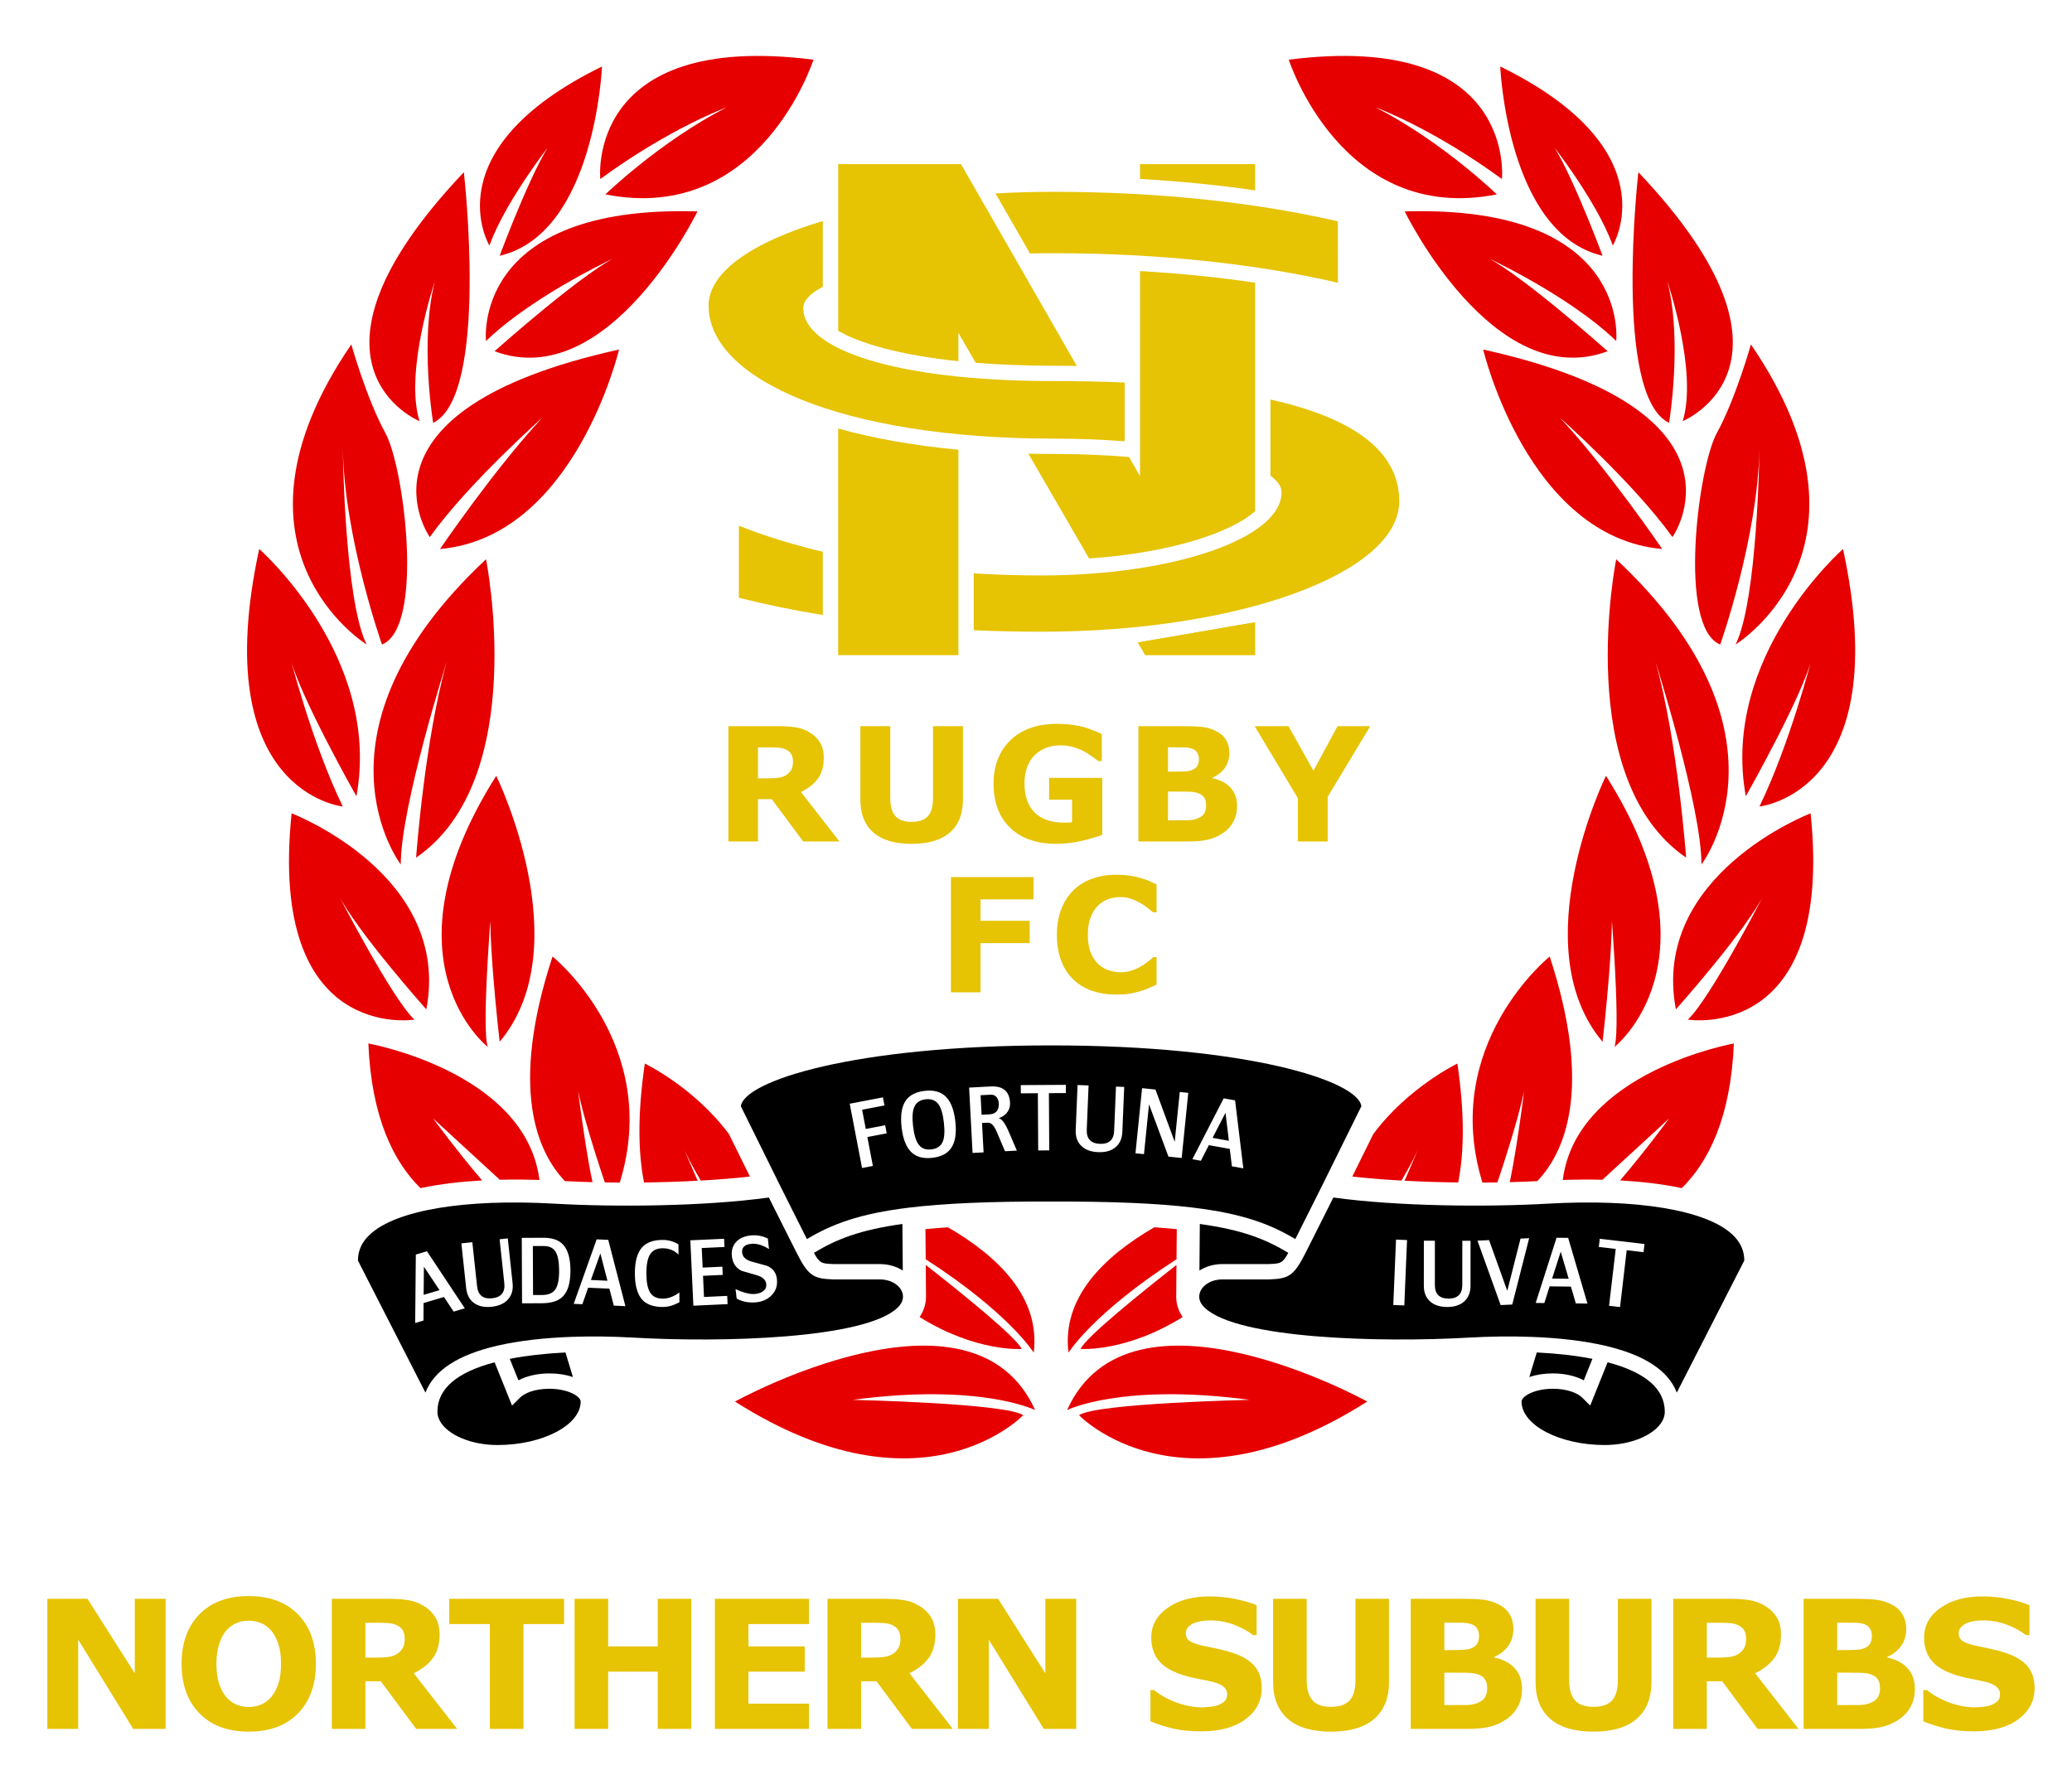 <?xml version="1.0"?>
<svg xmlns="http://www.w3.org/2000/svg" xmlns:xlink="http://www.w3.org/1999/xlink" width="342.129" height="292.288" viewBox="0 0 405 346" overflow="visible" enable-background="new 0 0 405 346" xml:space="preserve">

     <defs>

      <path id="XMLID_1_" d="M405,346H0V0h405V346z"/>

     </defs>

     <clipPath id="XMLID_2_">

      <use xlink:href="#XMLID_1_" />

     </clipPath>
       <path clip-path="url(#XMLID_2_)" fill="#E6C303" d="M201.324,49.548c1.539-0.032,3.099-0.048,4.676-0.048

        c20.662,0,39.808,2.137,55.507,5.775l-0.004-12.001C245.805,39.636,226.66,37.5,206,37.5c-3.893,0-7.709,0.108-11.422,0.317

        L201.324,49.548z"/>

       <path clip-path="url(#XMLID_2_)" fill="#E6C303" d="M190.328,123.207c4.307,0.193,8.704,0.293,13.172,0.293

        c38.659,0,70-11.417,70-25.5c0-10.262-9.822-16.461-25.175-19.895L248.326,93c1.41,1.023,2.172,2.116,2.172,3.25

        c0,8.974-21.042,16.25-47,16.25c-4.483,0-8.882-0.139-13.17-0.407V123.207z"/>

       <path clip-path="url(#XMLID_2_)" fill="#E6C303" d="M160.828,120.235

        c-5.825-0.946-11.317-2.081-16.405-3.378l0-14.087c4.869,1.958,10.38,3.674,16.403,5.098L160.828,120.235z"/>

       <path clip-path="url(#XMLID_2_)" fill="#E6C303" d="M219.828,86.267c-4.353-0.335-9.001-0.517-13.829-0.517

        c-41.56,0-67.499-11.641-67.499-26c0-6.563,8.618-12.461,22.327-16.534l-0.004,12.864C158.361,57.363,157,58.771,157,60.25

        c0,7.87,17.518,14.25,48.999,14.25c4.74,0,9.365,0.089,13.829,0.281V86.267z"/>

       <path clip-path="url(#XMLID_2_)" fill="#E6C303" d="M245.334,121.656v6.427h-21.5l-1.438-2.482"/>

       <path clip-path="url(#XMLID_2_)" fill="#E6C303" d="M245.334,37.217c-7.194-1.044-14.737-1.793-22.5-2.237

        v-2.896h22.5V37.217z"/>

       <path clip-path="url(#XMLID_2_)" fill="#E6C303" d="M163.837,64.675l-0.003-32.592h24l22.642,39.452

        c-1.467-0.018-2.96-0.035-4.477-0.035c-5.642,0-10.73-0.211-15.285-0.579l-3.38-5.838v5.527

        C175.744,69.401,168.029,67.108,163.837,64.675z"/>

       <path clip-path="url(#XMLID_2_)" fill="#E6C303" d="M222.396,125.613c8.39-0.813,16.111-2.165,22.937-3.963"/>

       <path clip-path="url(#XMLID_2_)" fill="#E6C303" d="M222.835,52.992c7.778,0.454,15.325,1.21,22.498,2.28

        v44.664c-4.521,4.026-15.96,8.093-32.455,9.241l-11.867-20.484c1.64,0.037,3.303,0.058,4.988,0.058

        c5.366,0,10.273,0.217,14.686,0.592l2.149,3.741L222.835,52.992z"/>

       <path clip-path="url(#XMLID_2_)" fill="#E6C303" d="M187.334,87.922v40.161h-23.5l-0.002-44.308

        C170.66,85.691,178.555,87.105,187.334,87.922z"/>

       <path clip-path="url(#XMLID_2_)" fill="#E6C303" d="M32.375,312.563h-6.031v14.572l-9.241-14.572H9.25V338h6.031v-17.459

        L26.038,338h6.337V312.563z M58.238,315.594c-2.337-2.375-5.546-3.563-9.628-3.563c-4.093,0-7.302,1.188-9.628,3.563

        s-3.488,5.607-3.488,9.695c0,4.057,1.163,7.277,3.488,9.663s5.535,3.579,9.628,3.579c4.104,0,7.319-1.193,9.645-3.579

        s3.489-5.606,3.489-9.663C61.744,321.201,60.575,317.969,58.238,315.594z M51.042,333.232

        c-0.765,0.324-1.57,0.486-2.415,0.486c-0.846,0-1.651-0.159-2.416-0.478s-1.433-0.813-2.004-1.485

        c-0.571-0.67-1.031-1.537-1.379-2.602c-0.349-1.063-0.522-2.352-0.522-3.865c0-1.479,0.18-2.777,0.54-3.898

        c0.359-1.119,0.825-1.998,1.396-2.636c0.617-0.683,1.293-1.171,2.03-1.468c0.736-0.295,1.522-0.443,2.356-0.443

        c0.822,0,1.613,0.154,2.373,0.461c0.759,0.307,1.43,0.802,2.013,1.484c0.571,0.66,1.033,1.523,1.387,2.594

        c0.354,1.068,0.531,2.365,0.531,3.891c0,1.422-0.154,2.658-0.462,3.711c-0.309,1.052-0.782,1.965-1.422,2.738

        C52.476,332.405,51.808,332.908,51.042,333.232z M78.793,322.049c-0.209,0.426-0.541,0.813-0.993,1.164

        c-0.476,0.363-1.064,0.596-1.765,0.697s-1.572,0.152-2.613,0.152H71.42v-6.813h2.359c0.78,0,1.465,0.02,2.053,0.06

        s1.103,0.15,1.544,0.331c0.633,0.261,1.08,0.617,1.34,1.07s0.391,0.997,0.391,1.631

        C79.107,321.056,79.002,321.625,78.793,322.049z M80.866,327.114c1.622-0.786,2.869-1.772,3.743-2.958

        c0.874-1.186,1.311-2.719,1.311-4.6c0-1.368-0.282-2.506-0.846-3.412c-0.564-0.906-1.325-1.644-2.282-2.214

        c-0.946-0.569-1.96-0.94-3.043-1.111s-2.376-0.257-3.881-0.257h-11.01V338h6.563v-9.313h3.015L81.352,338h8.006

        L80.866,327.114z M110.251,312.563H87.814v4.938h7.938V338h6.563v-20.5h7.938V312.563z M135.125,312.563h-6.563v9.313h-9.688

        v-9.313h-6.563V338h6.563v-11.188h9.688V338h6.563V312.563z M158.138,333.063h-11.844v-6.25h11v-4.938h-11V317.5h11.844

        v-4.938h-18.406V338h18.406V333.063z M175.687,322.049c-0.209,0.426-0.541,0.813-0.993,1.164

        c-0.476,0.363-1.064,0.596-1.765,0.697s-1.572,0.152-2.613,0.152h-2.002v-6.813h2.359c0.78,0,1.465,0.02,2.053,0.06

        s1.103,0.15,1.544,0.331c0.633,0.261,1.08,0.617,1.34,1.07s0.391,0.997,0.391,1.631

        C176,321.056,175.896,321.625,175.687,322.049z M177.759,327.114c1.622-0.786,2.869-1.772,3.743-2.958

        c0.874-1.186,1.311-2.719,1.311-4.6c0-1.368-0.282-2.506-0.846-3.412c-0.564-0.906-1.325-1.644-2.282-2.214

        c-0.946-0.569-1.96-0.94-3.043-1.111s-2.376-0.257-3.881-0.257h-11.01V338h6.563v-9.313h3.015l6.917,9.313h8.006

        L177.759,327.114z M210.363,312.563h-6.031v14.572l-9.241-14.572h-7.853V338h6.031v-17.459L204.026,338h6.337V312.563z"/>

       <path clip-path="url(#XMLID_2_)" fill="#E6C303" d="M245.228,325.726c-0.928-1.1-2.365-1.968-4.313-2.606

        c-0.991-0.319-1.917-0.57-2.776-0.752c-0.859-0.183-1.757-0.371-2.69-0.564c-1.424-0.296-2.392-0.623-2.903-0.982

        c-0.513-0.359-0.769-0.875-0.769-1.547c0-0.443,0.159-0.84,0.479-1.187c0.318-0.347,0.7-0.605,1.145-0.776

        c0.501-0.205,1.022-0.344,1.564-0.418c0.541-0.074,1.085-0.111,1.632-0.111c1.55,0,3.067,0.275,4.555,0.825

        s2.743,1.233,3.769,2.05h0.701v-5.855c-1.196-0.489-2.612-0.896-4.247-1.221s-3.29-0.486-4.965-0.486

        c-3.339,0-6.07,0.75-8.195,2.248s-3.187,3.433-3.187,5.803c0,1.767,0.47,3.245,1.409,4.436

        c0.939,1.191,2.479,2.135,4.62,2.829c0.934,0.308,1.933,0.562,2.998,0.761c1.064,0.199,2.075,0.414,3.032,0.641

        c0.91,0.217,1.603,0.527,2.075,0.932c0.473,0.405,0.709,0.887,0.709,1.445c0,0.607-0.163,1.064-0.487,1.374

        s-0.737,0.567-1.238,0.772c-0.41,0.161-0.939,0.275-1.589,0.344c-0.649,0.069-1.174,0.104-1.572,0.104

        c-1.549,0-3.163-0.291-4.843-0.873c-1.681-0.583-3.198-1.417-4.553-2.502h-0.718v6.098c1.366,0.57,2.833,1.039,4.399,1.41

        c1.566,0.369,3.402,0.555,5.51,0.555c3.645,0,6.529-0.783,8.654-2.35c2.124-1.567,3.187-3.604,3.187-6.111

        C246.62,328.252,246.155,326.825,245.228,325.726z M271.502,312.563h-6.563v15.878c0,1.835-0.383,3.168-1.146,3.999

        c-0.765,0.832-1.974,1.248-3.628,1.248c-1.678,0-2.89-0.433-3.637-1.299c-0.747-0.865-1.12-2.182-1.12-3.948v-15.878h-6.563

        v16.248c0,3.132,0.954,5.535,2.863,7.209c1.909,1.675,4.729,2.512,8.456,2.512s6.549-0.837,8.464-2.512

        c1.915-1.674,2.873-4.083,2.873-7.227V312.563z M296.045,326.103c-0.971-1.037-2.285-1.721-3.942-2.052v-0.137

        c1.18-0.523,2.094-1.254,2.74-2.193c0.647-0.938,0.971-2.022,0.971-3.252c0-1.059-0.236-2-0.708-2.824

        c-0.473-0.826-1.192-1.482-2.16-1.973c-0.934-0.467-1.876-0.768-2.826-0.904s-2.45-0.205-4.499-0.205h-9.869V338h11.098

        c1.844,0,3.365-0.159,4.566-0.479c1.2-0.318,2.302-0.854,3.304-1.607c0.864-0.638,1.545-1.441,2.04-2.41

        s0.742-2.068,0.742-3.299C297.501,328.508,297.016,327.14,296.045,326.103z M288.823,321.186

        c-0.181,0.416-0.564,0.754-1.152,1.016c-0.418,0.193-0.989,0.307-1.712,0.342c-0.724,0.033-1.6,0.051-2.628,0.051h-1.018

        v-5.375h0.61c1.277,0,2.269,0.009,2.976,0.025c0.706,0.018,1.297,0.117,1.771,0.299c0.531,0.205,0.901,0.518,1.11,0.938

        s0.313,0.842,0.313,1.263C289.095,320.29,289.004,320.771,288.823,321.186z M290.308,331.745

        c-0.255,0.474-0.721,0.853-1.399,1.137c-0.667,0.285-1.396,0.434-2.187,0.444c-0.791,0.012-2.103,0.018-3.934,0.018h-0.475

        V327h1.425c0.972,0,1.904,0.006,2.797,0.018s1.594,0.091,2.103,0.238c0.745,0.217,1.273,0.545,1.585,0.984

        c0.311,0.438,0.466,1.063,0.466,1.871C290.688,330.728,290.562,331.271,290.308,331.745z M322.803,312.563h-6.563v15.878

        c0,1.835-0.383,3.168-1.146,3.999c-0.765,0.832-1.974,1.248-3.628,1.248c-1.678,0-2.89-0.433-3.637-1.299

        c-0.747-0.865-1.12-2.182-1.12-3.948v-15.878h-6.563v16.248c0,3.132,0.954,5.535,2.863,7.209

        c1.909,1.675,4.729,2.512,8.456,2.512s6.549-0.837,8.464-2.512c1.915-1.674,2.873-4.083,2.873-7.227V312.563z

         M340.987,322.049c-0.209,0.426-0.54,0.813-0.992,1.164c-0.476,0.363-1.064,0.596-1.766,0.697s-1.572,0.152-2.613,0.152

        h-2.002v-6.813h2.358c0.78,0,1.465,0.02,2.054,0.06c0.588,0.04,1.103,0.15,1.544,0.331c0.634,0.261,1.08,0.617,1.341,1.07

        c0.26,0.453,0.391,0.997,0.391,1.631C341.302,321.056,341.196,321.625,340.987,322.049z M343.061,327.114

        c1.621-0.786,2.869-1.772,3.743-2.958c0.873-1.186,1.311-2.719,1.311-4.6c0-1.368-0.282-2.506-0.847-3.412

        s-1.325-1.644-2.282-2.214c-0.946-0.569-1.96-0.94-3.043-1.111s-2.377-0.257-3.881-0.257h-11.01V338h6.563v-9.313h3.015

        l6.917,9.313h8.006L343.061,327.114z M372.833,326.103c-0.971-1.037-2.285-1.721-3.942-2.052v-0.137

        c1.18-0.523,2.094-1.254,2.74-2.193c0.647-0.938,0.971-2.022,0.971-3.252c0-1.059-0.236-2-0.708-2.824

        c-0.473-0.826-1.192-1.482-2.16-1.973c-0.934-0.467-1.876-0.768-2.826-0.904s-2.45-0.205-4.499-0.205h-9.869V338h11.098

        c1.844,0,3.365-0.159,4.566-0.479c1.2-0.318,2.302-0.854,3.304-1.607c0.864-0.638,1.545-1.441,2.04-2.41

        s0.742-2.068,0.742-3.299C374.289,328.508,373.804,327.14,372.833,326.103z M365.611,321.186

        c-0.181,0.416-0.564,0.754-1.152,1.016c-0.418,0.193-0.989,0.307-1.712,0.342c-0.724,0.033-1.6,0.051-2.628,0.051h-1.018

        v-5.375h0.61c1.277,0,2.269,0.009,2.976,0.025c0.706,0.018,1.297,0.117,1.771,0.299c0.531,0.205,0.901,0.518,1.11,0.938

        s0.313,0.842,0.313,1.263C365.883,320.29,365.792,320.771,365.611,321.186z M367.096,331.745

        c-0.255,0.474-0.721,0.853-1.399,1.137c-0.667,0.285-1.396,0.434-2.187,0.444c-0.791,0.012-2.103,0.018-3.934,0.018h-0.475

        V327h1.425c0.972,0,1.904,0.006,2.797,0.018s1.594,0.091,2.103,0.238c0.745,0.217,1.273,0.545,1.585,0.984

        c0.311,0.438,0.466,1.063,0.466,1.871C367.477,330.728,367.35,331.271,367.096,331.745z M396.293,325.726

        c-0.929-1.1-2.366-1.968-4.313-2.606c-0.991-0.319-1.916-0.57-2.775-0.752c-0.86-0.183-1.757-0.371-2.69-0.564

        c-1.424-0.296-2.392-0.623-2.904-0.982s-0.769-0.875-0.769-1.547c0-0.443,0.159-0.84,0.479-1.187s0.701-0.605,1.146-0.776

        c0.501-0.205,1.022-0.344,1.563-0.418s1.086-0.111,1.633-0.111c1.549,0,3.067,0.275,4.555,0.825

        c1.486,0.55,2.743,1.233,3.769,2.05h0.7v-5.855c-1.196-0.489-2.612-0.896-4.247-1.221s-3.289-0.486-4.964-0.486

        c-3.339,0-6.07,0.75-8.195,2.248s-3.188,3.433-3.188,5.803c0,1.767,0.47,3.245,1.409,4.436

        c0.939,1.191,2.479,2.135,4.621,2.829c0.934,0.308,1.933,0.562,2.997,0.761s2.075,0.414,3.032,0.641

        c0.911,0.217,1.603,0.527,2.075,0.932c0.473,0.405,0.709,0.887,0.709,1.445c0,0.607-0.162,1.064-0.486,1.374

        c-0.325,0.31-0.738,0.567-1.239,0.772c-0.41,0.161-0.939,0.275-1.589,0.344c-0.649,0.069-1.173,0.104-1.571,0.104

        c-1.549,0-3.164-0.291-4.844-0.873c-1.68-0.583-3.197-1.417-4.553-2.502h-0.718v6.098c1.367,0.57,2.833,1.039,4.399,1.41

        c1.566,0.369,3.403,0.555,5.511,0.555c3.645,0,6.529-0.783,8.653-2.35c2.124-1.567,3.187-3.604,3.187-6.111

        C397.685,328.252,397.221,326.825,396.293,325.726z"/>

       <path clip-path="url(#XMLID_2_)" fill="#E6C303" d="M154.721,150.38c-0.187,0.378-0.481,0.723-0.884,1.036

        c-0.423,0.322-0.947,0.529-1.571,0.62c-0.625,0.091-1.4,0.136-2.327,0.136h-1.783v-6.063h2.1

        c0.695,0,1.305,0.018,1.828,0.053c0.524,0.035,0.982,0.134,1.375,0.295c0.564,0.232,0.962,0.55,1.193,0.953

        c0.231,0.403,0.348,0.887,0.348,1.451C155,149.496,154.907,150.002,154.721,150.38z M156.556,154.843

        c1.431-0.696,2.532-1.568,3.303-2.617c0.771-1.049,1.156-2.405,1.156-4.069c0-1.21-0.25-2.217-0.749-3.019

        s-1.173-1.454-2.02-1.959c-0.838-0.504-1.735-0.832-2.693-0.983c-0.958-0.151-2.104-0.227-3.435-0.227h-9.744V164.5h5.781

        v-8.266h2.701l6.131,8.266h7.09L156.556,154.843z M188.218,141.969h-5.844v14.058c0,1.624-0.335,2.805-1.005,3.541

        c-0.67,0.736-1.73,1.104-3.182,1.104c-1.472,0-2.535-0.383-3.19-1.15c-0.655-0.767-0.982-1.932-0.982-3.496v-14.058h-5.844

        v14.39c0,2.774,0.845,4.903,2.534,6.385c1.689,1.483,4.184,2.225,7.482,2.225s5.794-0.741,7.489-2.225

        c1.694-1.482,2.542-3.616,2.542-6.4V141.969z M215.454,152.078h-10.391v4.25h4.484v4.439

        c-0.222,0.02-0.466,0.035-0.733,0.045s-0.511,0.015-0.733,0.015c-2.58,0-4.53-0.662-5.851-1.985

        c-1.32-1.323-1.98-3.233-1.98-5.729c0-1.223,0.184-2.301,0.552-3.235s0.87-1.705,1.505-2.312

        c0.666-0.626,1.417-1.091,2.254-1.394s1.77-0.455,2.798-0.455c0.877,0,1.707,0.116,2.488,0.349s1.464,0.511,2.049,0.834

        c0.504,0.273,1.029,0.604,1.573,0.993c0.544,0.39,0.958,0.69,1.24,0.902h0.65v-5.283c-1.645-0.797-3.138-1.329-4.479-1.597

        s-2.754-0.401-4.237-0.401c-3.915,0-6.966,1.072-9.156,3.218c-2.189,2.145-3.284,4.969-3.284,8.471

        c0,3.675,1.084,6.554,3.254,8.638s5.171,3.126,9.005,3.126c1.655,0,3.314-0.194,4.979-0.583s3.002-0.78,4.011-1.174V152.078z

         M240.505,153.963c-0.862-0.918-2.03-1.524-3.504-1.816v-0.121c1.049-0.464,1.861-1.111,2.437-1.943

        c0.574-0.832,0.862-1.792,0.862-2.881c0-0.938-0.21-1.771-0.628-2.503c-0.419-0.73-1.057-1.313-1.914-1.747

        c-0.828-0.413-1.663-0.68-2.505-0.801c-0.843-0.121-2.172-0.182-3.987-0.182h-8.747V164.5h9.837

        c1.635,0,2.984-0.141,4.049-0.424s2.04-0.757,2.929-1.423c0.767-0.565,1.369-1.277,1.809-2.135

        c0.438-0.858,0.658-1.832,0.658-2.922C241.8,156.093,241.368,154.881,240.505,153.963z M234.104,149.611

        c-0.161,0.368-0.504,0.668-1.027,0.9c-0.373,0.171-0.882,0.272-1.527,0.302c-0.645,0.03-1.426,0.045-2.343,0.045H228.3

        v-4.766h0.544c1.139,0,2.023,0.008,2.653,0.022c0.63,0.016,1.156,0.104,1.58,0.265c0.474,0.182,0.803,0.459,0.989,0.833

        s0.28,0.747,0.28,1.12C234.347,148.817,234.266,149.243,234.104,149.611z M235.413,158.958

        c-0.227,0.419-0.641,0.755-1.244,1.008c-0.594,0.253-1.242,0.384-1.946,0.394s-1.871,0.015-3.501,0.015H228.3v-5.625h1.268

        c0.864,0,1.694,0.005,2.489,0.015c0.794,0.01,1.418,0.081,1.87,0.212c0.664,0.192,1.135,0.482,1.411,0.872

        s0.415,0.943,0.415,1.661C235.753,158.056,235.64,158.538,235.413,158.958z M261.438,141.969l-4.709,8.707l-4.872-8.707

        h-6.614l8.453,14.088v8.443h5.813v-8.716l8.313-13.815H261.438z"/>

       <path clip-path="url(#XMLID_2_)" fill="#E6C303" d="M202.016,171.469h-16.141V194h5.781v-9.625h9.609v-4.359h-9.609v-4.188

        h10.359V171.469z M220.755,194.271c0.646-0.111,1.338-0.273,2.074-0.485c0.565-0.161,1.105-0.353,1.62-0.575

        c0.515-0.222,1.055-0.459,1.62-0.711v-5.391h-0.605c-0.272,0.241-0.621,0.527-1.044,0.859

        c-0.424,0.331-0.883,0.643-1.377,0.934c-0.586,0.362-1.224,0.648-1.915,0.859c-0.69,0.211-1.39,0.316-2.096,0.316

        c-0.736,0-1.483-0.118-2.239-0.355c-0.757-0.236-1.443-0.632-2.058-1.186c-0.605-0.544-1.107-1.29-1.506-2.236

        c-0.398-0.947-0.598-2.126-0.598-3.536c0-1.351,0.184-2.499,0.552-3.445c0.368-0.947,0.85-1.708,1.445-2.282

        c0.625-0.594,1.307-1.02,2.043-1.276s1.513-0.386,2.33-0.386c0.736,0,1.428,0.11,2.073,0.332

        c0.646,0.221,1.246,0.492,1.801,0.813c0.545,0.321,1.031,0.648,1.46,0.979c0.429,0.332,0.784,0.618,1.067,0.859h0.666v-5.466

        c-0.414-0.202-0.896-0.422-1.446-0.659s-1.163-0.451-1.839-0.644c-0.646-0.171-1.351-0.311-2.112-0.416

        c-0.762-0.106-1.618-0.159-2.566-0.159c-1.716,0-3.298,0.272-4.746,0.817c-1.448,0.545-2.662,1.317-3.641,2.316

        c-1.02,1.04-1.796,2.286-2.332,3.74c-0.535,1.453-0.802,3.073-0.802,4.859c0,1.918,0.28,3.608,0.84,5.072

        s1.35,2.685,2.369,3.664s2.238,1.716,3.656,2.21c1.418,0.495,2.965,0.742,4.64,0.742

        C219.221,194.438,220.109,194.382,220.755,194.271z"/>

        <path clip-path="url(#XMLID_2_)" fill="#E60000" d="M159,11.667c0,0-10.333,32.333-40.667,26.333

         c0,0,10.667-10.333,23.667-17c0,0-11,4-24.667,14C117.333,35,114.333,6,159,11.667z"/>

        <path clip-path="url(#XMLID_2_)" fill="#E60000" d="M136.333,41.333c0,0-17.334,35.666-39.667,27.333

         c0,0,18.667-16.667,25-19c0,0-17,7.667-26.667,17C95,66.667,92,40,136.333,41.333z"/>

        <path clip-path="url(#XMLID_2_)" fill="#E60000" d="M117.667,13c0,0-1.333,32.667-20,37

         c0,0,7.667-20.667,11.333-23.667c0,0-10,12.333-13.333,21.667C95.667,48,84.333,29.333,117.667,13z"/>

        <path clip-path="url(#XMLID_2_)" fill="#E60000" d="M90.667,33.667c0,0,5,43.667-6,49

         c0,0-2.667-16,0.333-27.667c0,0-6,17.667-3,27.333C82,82.333,55,71.333,90.667,33.667z"/>

        <path clip-path="url(#XMLID_2_)" fill="#E60000" d="M68.667,67.333c0,0,3,10.666,6.667,17.333

         s7.666,38-0.667,41.333c0,0-7.333-20.667-7.667-38.333c0,0,0.333,29.667,4.667,38.333

         C71.667,126,41.333,107.333,68.667,67.333z"/>

        <path clip-path="url(#XMLID_2_)" fill="#E60000" d="M121,68.333c0,0-8.667,36.667-35,39

         c0,0,10.667-15.667,20-25.667c0,0-14.333,12.667-22,23.333C84,105,66.667,80.333,121,68.333z"/>

        <path clip-path="url(#XMLID_2_)" fill="#E60000" d="M95,109.333c0,0,8.667,43-13.667,58.333

         c0,0,1.667-23,6-38.333c0,0-9,28.333-9,39.667C78.333,169,58.666,143.333,95,109.333z"/>

        <path clip-path="url(#XMLID_2_)" fill="#E60000" d="M50.667,107.333c0,0,24,21,19,48.333

         c0,0-11.333-20-13-27.333c0,0,4.333,17,10.333,29.333C67,157.667,40.333,155,50.667,107.333z"/>

        <path clip-path="url(#XMLID_2_)" fill="#E60000" d="M57,159c0,0,31.333,11.999,26.333,38.333

         c0,0-13.667-15.333-17.333-22.666c0,0,10.667,20.666,15,24.666C81,199.333,52.333,204,57,159z"/>

        <path clip-path="url(#XMLID_2_)" fill="#E60000" d="M97,151.667c0,0,16.334,33.334,0.667,52

         c0,0-3-25.667-1.333-30c0,0-2.333,27-1,31C95.333,204.667,74,188,97,151.667z"/>

        <path clip-path="url(#XMLID_2_)" fill="#E60000" d="M143.667,274c0,0,46.333-25.666,58.667,1.667

         c0,0-10.667-5.333-35.667-2c0,0,30,0.667,33.333,3C200,276.667,180.333,297.333,143.667,274z"/>

        <path clip-path="url(#XMLID_2_)" fill="#E60000" d="M82.188,232.28C76.934,227.116,72.607,218.458,72,204

         c0,0,30.749,5.486,33.446,26.683c-2.254-0.075-4.908-0.114-7.757-0.044l-13.022-11.972c0,0,4.603,6.299,9.573,12.105

         C90.266,230.991,86.088,231.442,82.188,232.28z"/>

        <path clip-path="url(#XMLID_2_)" fill="#E60000" d="M125.884,231.172

         c-1.141-5.756-1.305-13.316,0.158-23.247c0,0,9.678,4.659,16.446,13.798c1.33,2.691,2.97,6.017,4.093,8.29

         c-3.041,0.341-6.284,0.599-9.61,0.786c-1.506-2.541-2.784-4.935-3.523-6.803c0,0,1.205,2.937,2.909,6.836

         C132.897,231.018,129.361,231.129,125.884,231.172z"/>

        <path clip-path="url(#XMLID_2_)" fill="#E60000" d="M180.953,247.295

         c7.196,5.643,17.713,14.141,18.739,16.42c0,0-8.88,0.676-19.942-6.236c1.002-1.483,1.25-2.921,1.25-3.979

         C181,253.5,180.98,250.552,180.953,247.295z"/>

        <path clip-path="url(#XMLID_2_)" fill="#E60000" d="M185.285,239.936

         c9.89,5.724,18.107,13.784,16.771,24.501c0,0-4.78-7.722-21.115-18.254c-0.019-2.231-0.038-4.464-0.05-5.888

         C182.276,240.159,183.74,240.041,185.285,239.936z"/>

        <path clip-path="url(#XMLID_2_)" fill="#E60000" d="M110.421,230.905

         C105.021,225.229,99.524,212.838,108,187c0,0,21.449,17.222,13.146,44.189c-0.984-0.005-1.964-0.015-2.924-0.029

         c-2.205-6.521-6.13-18.831-5.889-23.16c0,0,1.75,15.07,3.477,23.111C113.936,231.065,112.132,230.987,110.421,230.905z"/>

        <path clip-path="url(#XMLID_2_)" fill="#E60000" d="M251.908,11.667c0,0,10.333,32.333,40.666,26.333

         c0,0-10.666-10.333-23.666-17c0,0,11,4,24.666,14C293.574,35,296.574,6,251.908,11.667z"/>

        <path clip-path="url(#XMLID_2_)" fill="#E60000" d="M274.574,41.333c0,0,17.334,35.666,39.668,27.333

         c0,0-18.667-16.667-25-19c0,0,17,7.667,26.666,17C315.908,66.667,318.908,40,274.574,41.333z"/>

        <path clip-path="url(#XMLID_2_)" fill="#E60000" d="M293.242,13c0,0,1.333,32.667,20,37

         c0,0-7.668-20.667-11.334-23.667c0,0,10,12.333,13.334,21.667C315.242,48,326.575,29.333,293.242,13z"/>

        <path clip-path="url(#XMLID_2_)" fill="#E60000" d="M320.242,33.667c0,0-5,43.667,6,49

         c0,0,2.666-16-0.334-27.667c0,0,6,17.667,3,27.333C328.908,82.333,355.908,71.333,320.242,33.667z"/>

        <path clip-path="url(#XMLID_2_)" fill="#E60000" d="M342.242,67.333c0,0-3.001,10.666-6.668,17.333

         c-3.666,6.667-7.666,38,0.668,41.333c0,0,7.332-20.667,7.666-38.334c0,0-0.333,29.668-4.666,38.334

         C339.242,126,369.575,107.334,342.242,67.333z"/>

        <path clip-path="url(#XMLID_2_)" fill="#E60000" d="M289.908,68.333c0,0,8.666,36.667,35,39

         c0,0-10.666-15.668-20-25.667c0,0,14.334,12.667,22,23.333C326.908,105,344.242,80.333,289.908,68.333z"/>

        <path clip-path="url(#XMLID_2_)" fill="#E60000" d="M315.908,109.334c0,0-8.666,42.999,13.667,58.332

         c0,0-1.667-22.999-6-38.332c0,0,9,28.333,9,39.666C332.575,169,352.242,143.334,315.908,109.334z"/>

        <path clip-path="url(#XMLID_2_)" fill="#E60000" d="M360.242,107.334c0,0-24,20.999-19,48.332

         c0,0,11.332-19.999,13-27.332c0,0-4.334,16.999-10.334,29.332C343.908,157.666,370.574,155,360.242,107.334z"/>

        <path clip-path="url(#XMLID_2_)" fill="#E60000" d="M353.908,159c0,0-31.333,11.999-26.333,38.333

         c0,0,13.667-15.333,17.333-22.666c0,0-10.666,20.666-15,24.666C329.908,199.333,358.576,204,353.908,159z"/>

        <path clip-path="url(#XMLID_2_)" fill="#E60000" d="M313.908,151.666c0,0-16.334,33.335-0.666,52.001

         c0,0,3-25.667,1.333-30c0,0,2.333,27,1,31C315.575,204.667,336.908,188,313.908,151.666z"/>

        <path clip-path="url(#XMLID_2_)" fill="#E60000" d="M267.242,274c0,0-46.334-25.666-58.667,1.667

         c0,0,10.667-5.333,35.667-2c0,0-30,0.667-33.334,3C210.908,276.667,230.574,297.333,267.242,274z"/>

        <path clip-path="url(#XMLID_2_)" fill="#E60000" d="M328.72,232.28c5.255-5.164,9.581-13.822,10.188-28.28

         c0,0-30.748,5.486-33.445,26.683c2.254-0.075,4.908-0.114,7.757-0.044l13.022-11.972c0,0-4.604,6.299-9.573,12.105

         C320.643,230.991,324.82,231.442,328.72,232.28z"/>

        <path clip-path="url(#XMLID_2_)" fill="#E60000" d="M285.024,231.172

         c1.142-5.756,1.305-13.316-0.158-23.247c0,0-9.678,4.659-16.446,13.798c-1.33,2.691-2.97,6.017-4.093,8.29

         c3.041,0.341,6.284,0.599,9.61,0.786c1.506-2.541,2.783-4.935,3.522-6.803c0,0-1.205,2.937-2.909,6.836

         C278.012,231.018,281.547,231.129,285.024,231.172z"/>

        <path clip-path="url(#XMLID_2_)" fill="#E60000" d="M229.955,247.295

         c-7.195,5.643-17.713,14.141-18.738,16.42c0,0,8.879,0.676,19.941-6.236c-1.002-1.483-1.25-2.921-1.25-3.979

         C229.908,253.5,229.928,250.552,229.955,247.295z"/>

        <path clip-path="url(#XMLID_2_)" fill="#E60000" d="M225.623,239.936

         c-9.89,5.724-18.107,13.784-16.771,24.501c0,0,4.78-7.722,21.114-18.254c0.02-2.231,0.039-4.464,0.051-5.888

         C228.632,240.159,227.168,240.041,225.623,239.936z"/>

        <path clip-path="url(#XMLID_2_)" fill="#E60000" d="M300.487,230.905

         c5.399-5.677,10.896-18.067,2.421-43.905c0,0-21.449,17.222-13.146,44.189c0.984-0.005,1.965-0.015,2.924-0.029

         c2.205-6.521,6.131-18.831,5.89-23.16c0,0-1.75,15.07-3.477,23.111C296.973,231.065,298.776,230.987,300.487,230.905z"/>

       <path clip-path="url(#XMLID_2_)" d="M123.703,264.497"/>

       <path clip-path="url(#XMLID_2_)" d="M111.985,269.207c-1.338-0.453-2.903-0.707-4.61-0.707

        c-2.308,0-4.417,0.5-6.043,1.351c-0.591-1.472-1.107-2.755-1.688-4.2c3.198-0.621,6.829-1.048,10.882-1.245L111.985,269.207z"/>

       <path clip-path="url(#XMLID_2_)" d="M85.995,277.815c-0.328-0.592-0.495-1.203-0.495-1.815

        c0-4.491,3.791-7.731,11.182-9.675c0.696,1.731,3.401,8.461,3.401,8.461l1.605-1.59c0.79-0.782,2.753-1.696,5.687-1.696

        c3.682,0,6.125,1.505,6.125,2.5c0,4.607-7.441,8.5-16.25,8.5C92.153,282.5,87.525,280.573,85.995,277.815z"/>

       <path clip-path="url(#XMLID_2_)" d="M176.462,248.387c-1.249-0.789-2.79-1.262-4.462-1.262

        c0,0-8.978,0-8.993,0c-0.001-0.001-0.262-0.012-0.262-0.012c-2.077-0.083-2.53-0.111-3.65-2.184

        c4.367-2.648,8.945-4.484,17.291-5.645L176.462,248.387z"/>

       <path clip-path="url(#XMLID_2_)" d="M287.205,264.497"/>

       <path clip-path="url(#XMLID_2_)" d="M300.382,264.405c4.054,0.197,7.685,0.624,10.882,1.245

        c-0.58,1.445-1.096,2.729-1.688,4.2c-1.625-0.851-3.734-1.351-6.043-1.351c-1.707,0-3.272,0.254-4.61,0.707L300.382,264.405z"/>

       <path clip-path="url(#XMLID_2_)" d="M313.658,282.5c-8.809,0-16.25-3.893-16.25-8.5

        c0-0.995,2.443-2.5,6.125-2.5c2.934,0,4.896,0.914,5.688,1.696l1.604,1.59c0,0,2.705-6.729,3.401-8.461

        c7.391,1.943,11.182,5.184,11.182,9.675c0,0.612-0.166,1.224-0.494,1.815C323.383,280.573,318.755,282.5,313.658,282.5z"/>

       <path clip-path="url(#XMLID_2_)" d="M234.446,248.387c1.249-0.789,2.79-1.262,4.462-1.262

        c0,0,8.978,0,8.992,0c0.002-0.001,0.262-0.012,0.262-0.012c2.078-0.083,2.53-0.111,3.65-2.184

        c-4.367-2.648-8.945-4.484-17.291-5.645L234.446,248.387z"/>

       <path clip-path="url(#XMLID_2_)" d="M205.454,234.901c-11.783-0.041-20.866,0.349-27.767,1.188

        c-9.762,1.188-15.117,3.247-19.963,6.15l-0.471-0.932l-4.761-9.49c0,0-6.464-13.081-7.683-15.547

        c0.637-4.944,22.145-11.896,60.644-11.896c38.498,0,60.007,6.952,60.644,11.896c-1.219,2.466-7.683,15.547-7.683,15.547

        l-4.761,9.49l-0.471,0.932c-4.846-2.903-10.201-4.962-19.963-6.15C226.319,235.25,217.237,234.86,205.454,234.901z

         M170.617,227.938l-1.083-5.647l3.787-0.726l-0.303-1.581l-3.787,0.727l-0.721-3.76l4.371-0.838l-0.303-1.581l-6.488,1.244

        l2.409,12.567L170.617,227.938z M177.075,215.118c-0.832,1.171-1.113,2.933-0.843,5.283c0.27,2.352,0.942,4.004,2.018,4.956

        c0.968,0.856,2.298,1.188,3.991,0.993s2.908-0.816,3.645-1.868c0.832-1.172,1.113-2.934,0.844-5.284

        c-0.268-2.34-0.941-3.991-2.018-4.956c-0.955-0.846-2.278-1.172-3.971-0.978

        C179.046,213.459,177.825,214.076,177.075,215.118z M184.256,223.237c-0.385,0.854-1.12,1.344-2.205,1.468

        c-1.097,0.126-1.923-0.185-2.48-0.931c-0.541-0.712-0.909-1.922-1.104-3.629s-0.11-2.963,0.256-3.767

        c0.373-0.854,1.108-1.343,2.205-1.469c1.085-0.124,1.912,0.186,2.48,0.931c0.527,0.702,0.889,1.906,1.085,3.613

        S184.61,222.423,184.256,223.237z M191.868,217.939l-0.201-3.823l1.956-0.103c0.538-0.028,0.95,0.159,1.236,0.564

        c0.22,0.313,0.342,0.684,0.365,1.114c0.072,1.376-0.55,2.099-1.866,2.168L191.868,217.939z M196.602,217.76

        c0.593-0.596,0.867-1.325,0.821-2.188c-0.118-2.241-1.381-3.298-3.79-3.171l-4.205,0.222l0.673,12.778l2.153-0.113

        l-0.303-5.742l1.133-0.06c0.647-0.034,1.226,0.554,1.734,1.763l1.626,3.818l2.32-0.122l-1.623-3.771

        c-0.658-1.539-1.298-2.4-1.92-2.584C195.743,218.43,196.202,218.153,196.602,217.76z M208.326,212.083l-8.802,0.053

        l0.009,1.609l3.33-0.021l0.066,11.188l2.16-0.013l-0.066-11.188l3.312-0.02L208.326,212.083z M218.132,212.426l-0.355,8.625

        c-0.074,1.785-1.003,2.641-2.788,2.567c-1.785-0.073-2.641-1.003-2.567-2.788l0.356-8.625l-2.155-0.089l-0.362,8.79

        c-0.056,1.354,0.333,2.414,1.166,3.181c0.775,0.716,1.852,1.103,3.23,1.159c1.367,0.057,2.466-0.24,3.297-0.89

        c0.894-0.708,1.368-1.732,1.423-3.074l0.362-8.79L218.132,212.426z M230.975,226.382l1.288-12.732l-1.663-0.168l-0.986,9.741

        l-3.765-10.222l-2.617-0.266l-1.289,12.732l1.663,0.168l0.986-9.742l3.801,10.227L230.975,226.382z M240.377,224.608

        l0.414,3.402l2.232,0.399l-1.606-13.288l-2.232-0.399l-6.118,11.904l1.665,0.298l1.552-3.05L240.377,224.608z

         M237.014,222.451l2.525-4.905l0.664,5.477L237.014,222.451z"/>

       <path clip-path="url(#XMLID_2_)" d="M83.158,272.254c-4.554-8.913-12.961-25.359-13.189-25.806

        c-0.001-0.075-0.002-0.166-0.002-0.166c0.04-1.907,0.815-3.534,2.37-4.972c5.136-4.751,18.613-6.991,36.051-5.994

        c11.858,0.677,29.214,0.547,41.896-1.204l4.299,8.563l1.201,2.371c2.205,4.41,3.335,4.926,6.843,5.065l0.311,0.013

        l9.063,0.001c2.481,0,4.5,1.514,4.5,3.375c0,0.772-0.363,1.491-1.108,2.195c-6.421,6.063-34.327,6.795-51.517,5.808

        c-4.229-0.243-8.369-0.292-12.306-0.145c-5.46,0.204-10.28,0.78-14.328,1.712C89.526,264.846,84.807,267.926,83.158,272.254z

         M86.778,253.563l1.897,2.854l2.175-0.645l-7.399-11.154l-2.174,0.645l-0.126,13.385l1.622-0.481l0.019-3.422L86.778,253.563

        z M82.805,253.145l0.055-5.518l3.052,4.597L82.805,253.145z M97.654,242.276l0.921,8.584c0.19,1.776-0.603,2.759-2.378,2.95

        c-1.777,0.19-2.76-0.603-2.951-2.379l-0.921-8.584l-2.144,0.23l0.938,8.747c0.145,1.348,0.685,2.339,1.622,2.975

        c0.872,0.594,1.995,0.817,3.367,0.67c1.36-0.146,2.403-0.602,3.129-1.367c0.779-0.831,1.098-1.915,0.955-3.251l-0.938-8.747

        L97.654,242.276z M104.193,253.179l-0.043-9.578l2.089-0.01c1.104-0.005,1.887,0.363,2.347,1.104

        c0.459,0.741,0.693,1.962,0.701,3.663c0.008,1.725-0.227,2.948-0.704,3.669c-0.501,0.757-1.376,1.139-2.625,1.144

        L104.193,253.179z M105.968,254.779c1.86-0.008,3.22-0.458,4.08-1.35c0.979-1.013,1.464-2.706,1.453-5.082

        c-0.011-2.352-0.498-4.036-1.463-5.052c-0.832-0.884-2.1-1.322-3.804-1.314l-4.248,0.02l0.058,12.797L105.968,254.779z

         M119.116,251.93l0.862,3.317l2.266,0.101l-3.353-12.958l-2.266-0.101l-4.487,12.61l1.69,0.075l1.134-3.229L119.116,251.93z

         M115.497,250.237l1.853-5.196l1.384,5.341L115.497,250.237z M129.559,253.879c-1.164,0.003-1.993-0.398-2.486-1.201

        c-0.481-0.768-0.724-2.009-0.727-3.725s0.235-2.952,0.714-3.709c0.49-0.805,1.318-1.209,2.482-1.211

        c1.212-0.002,2.238,0.41,3.08,1.237l-0.003-1.993c-0.949-0.585-1.976-0.877-3.08-0.875c-1.8,0.003-3.131,0.473-3.994,1.409

        c-0.97,1.045-1.453,2.76-1.449,5.146c0.004,2.386,0.493,4.105,1.467,5.159c0.866,0.934,2.198,1.398,3.999,1.396

        c1.032-0.002,2.111-0.309,3.238-0.922l-0.003-1.922C131.718,253.474,130.639,253.878,129.559,253.879z M137.341,247.811

        l-0.177-3.824l4.445-0.205l-0.074-1.607l-6.599,0.305l0.591,12.783l6.688-0.31l-0.074-1.607l-4.535,0.21l-0.191-4.137

        l3.852-0.178l-0.074-1.607L137.341,247.811z M143.989,253.867c1.142,0.637,2.447,0.877,3.915,0.721

        c1.098-0.117,2.025-0.529,2.783-1.237c0.924-0.846,1.314-1.941,1.17-3.288c-0.13-1.216-0.759-2.076-1.887-2.583

        c-1.044-0.286-2.083-0.573-3.115-0.86c-1.111-0.34-1.709-0.915-1.795-1.725c-0.108-1.014,0.482-1.589,1.771-1.726

        c1.05-0.112,2.208,0.226,3.475,1.013l-0.219-2.053c-1.082-0.523-2.195-0.724-3.34-0.602

        c-1.289,0.138-2.256,0.575-2.901,1.313c-0.646,0.737-0.912,1.637-0.798,2.697c0.147,1.382,0.782,2.351,1.905,2.906

        c1.021,0.288,2.038,0.584,3.049,0.886c1.098,0.329,1.691,0.898,1.777,1.709c0.06,0.56-0.134,1.015-0.58,1.363

        c-0.39,0.307-0.914,0.495-1.571,0.565c-0.956,0.102-2.24-0.211-3.852-0.938L143.989,253.867z"/>

       <path clip-path="url(#XMLID_2_)" d="M313.667,263.07c-4.048-0.932-8.868-1.508-14.327-1.712

        c-3.938-0.147-8.077-0.099-12.307,0.145c-17.189,0.987-45.096,0.256-51.517-5.808c-0.745-0.704-1.108-1.423-1.108-2.195

        c0-1.861,2.019-3.375,4.5-3.375l9.063-0.001l0.311-0.013c3.508-0.14,4.639-0.655,6.844-5.065l1.201-2.371l4.299-8.563

        c12.682,1.751,30.037,1.881,41.896,1.204c17.438-0.997,30.915,1.243,36.051,5.994c1.556,1.438,2.33,3.064,2.37,4.972

        c0,0-0.001,0.091-0.002,0.166c-0.229,0.446-8.636,16.893-13.189,25.806C326.102,267.926,321.382,264.846,313.667,263.07z

         M321.438,243.201l-8.742-1.024l-0.188,1.599l3.308,0.388l-1.303,11.111l2.145,0.251l1.303-11.111l3.29,0.386

        L321.438,243.201z M307.052,251.53l0.968,3.287l2.268,0.027l-3.769-12.843l-2.268-0.027l-4.079,12.748l1.692,0.021

        l1.029-3.264L307.052,251.53z M303.38,249.955l1.684-5.254l1.557,5.293L303.38,249.955z M298.896,242.063l-1.689,0.081

        l-2.591,10.215l-3.559-9.92l-2.265,0.109l4.533,12.594l2.265-0.109L298.896,242.063z M285.828,242.563l-0.005,8.633

        c-0.001,1.786-0.895,2.679-2.681,2.678c-1.787-0.001-2.68-0.895-2.679-2.681l0.005-8.633l-2.156-0.002l-0.005,8.798

        c-0.001,1.355,0.431,2.399,1.294,3.131c0.804,0.685,1.896,1.026,3.275,1.027c1.368,0.001,2.454-0.341,3.258-1.023

        c0.864-0.743,1.297-1.786,1.298-3.13l0.005-8.797L285.828,242.563z M272.872,242.337l-0.536,12.786l2.154,0.09l0.536-12.785

        L272.872,242.337z"/>
</svg>